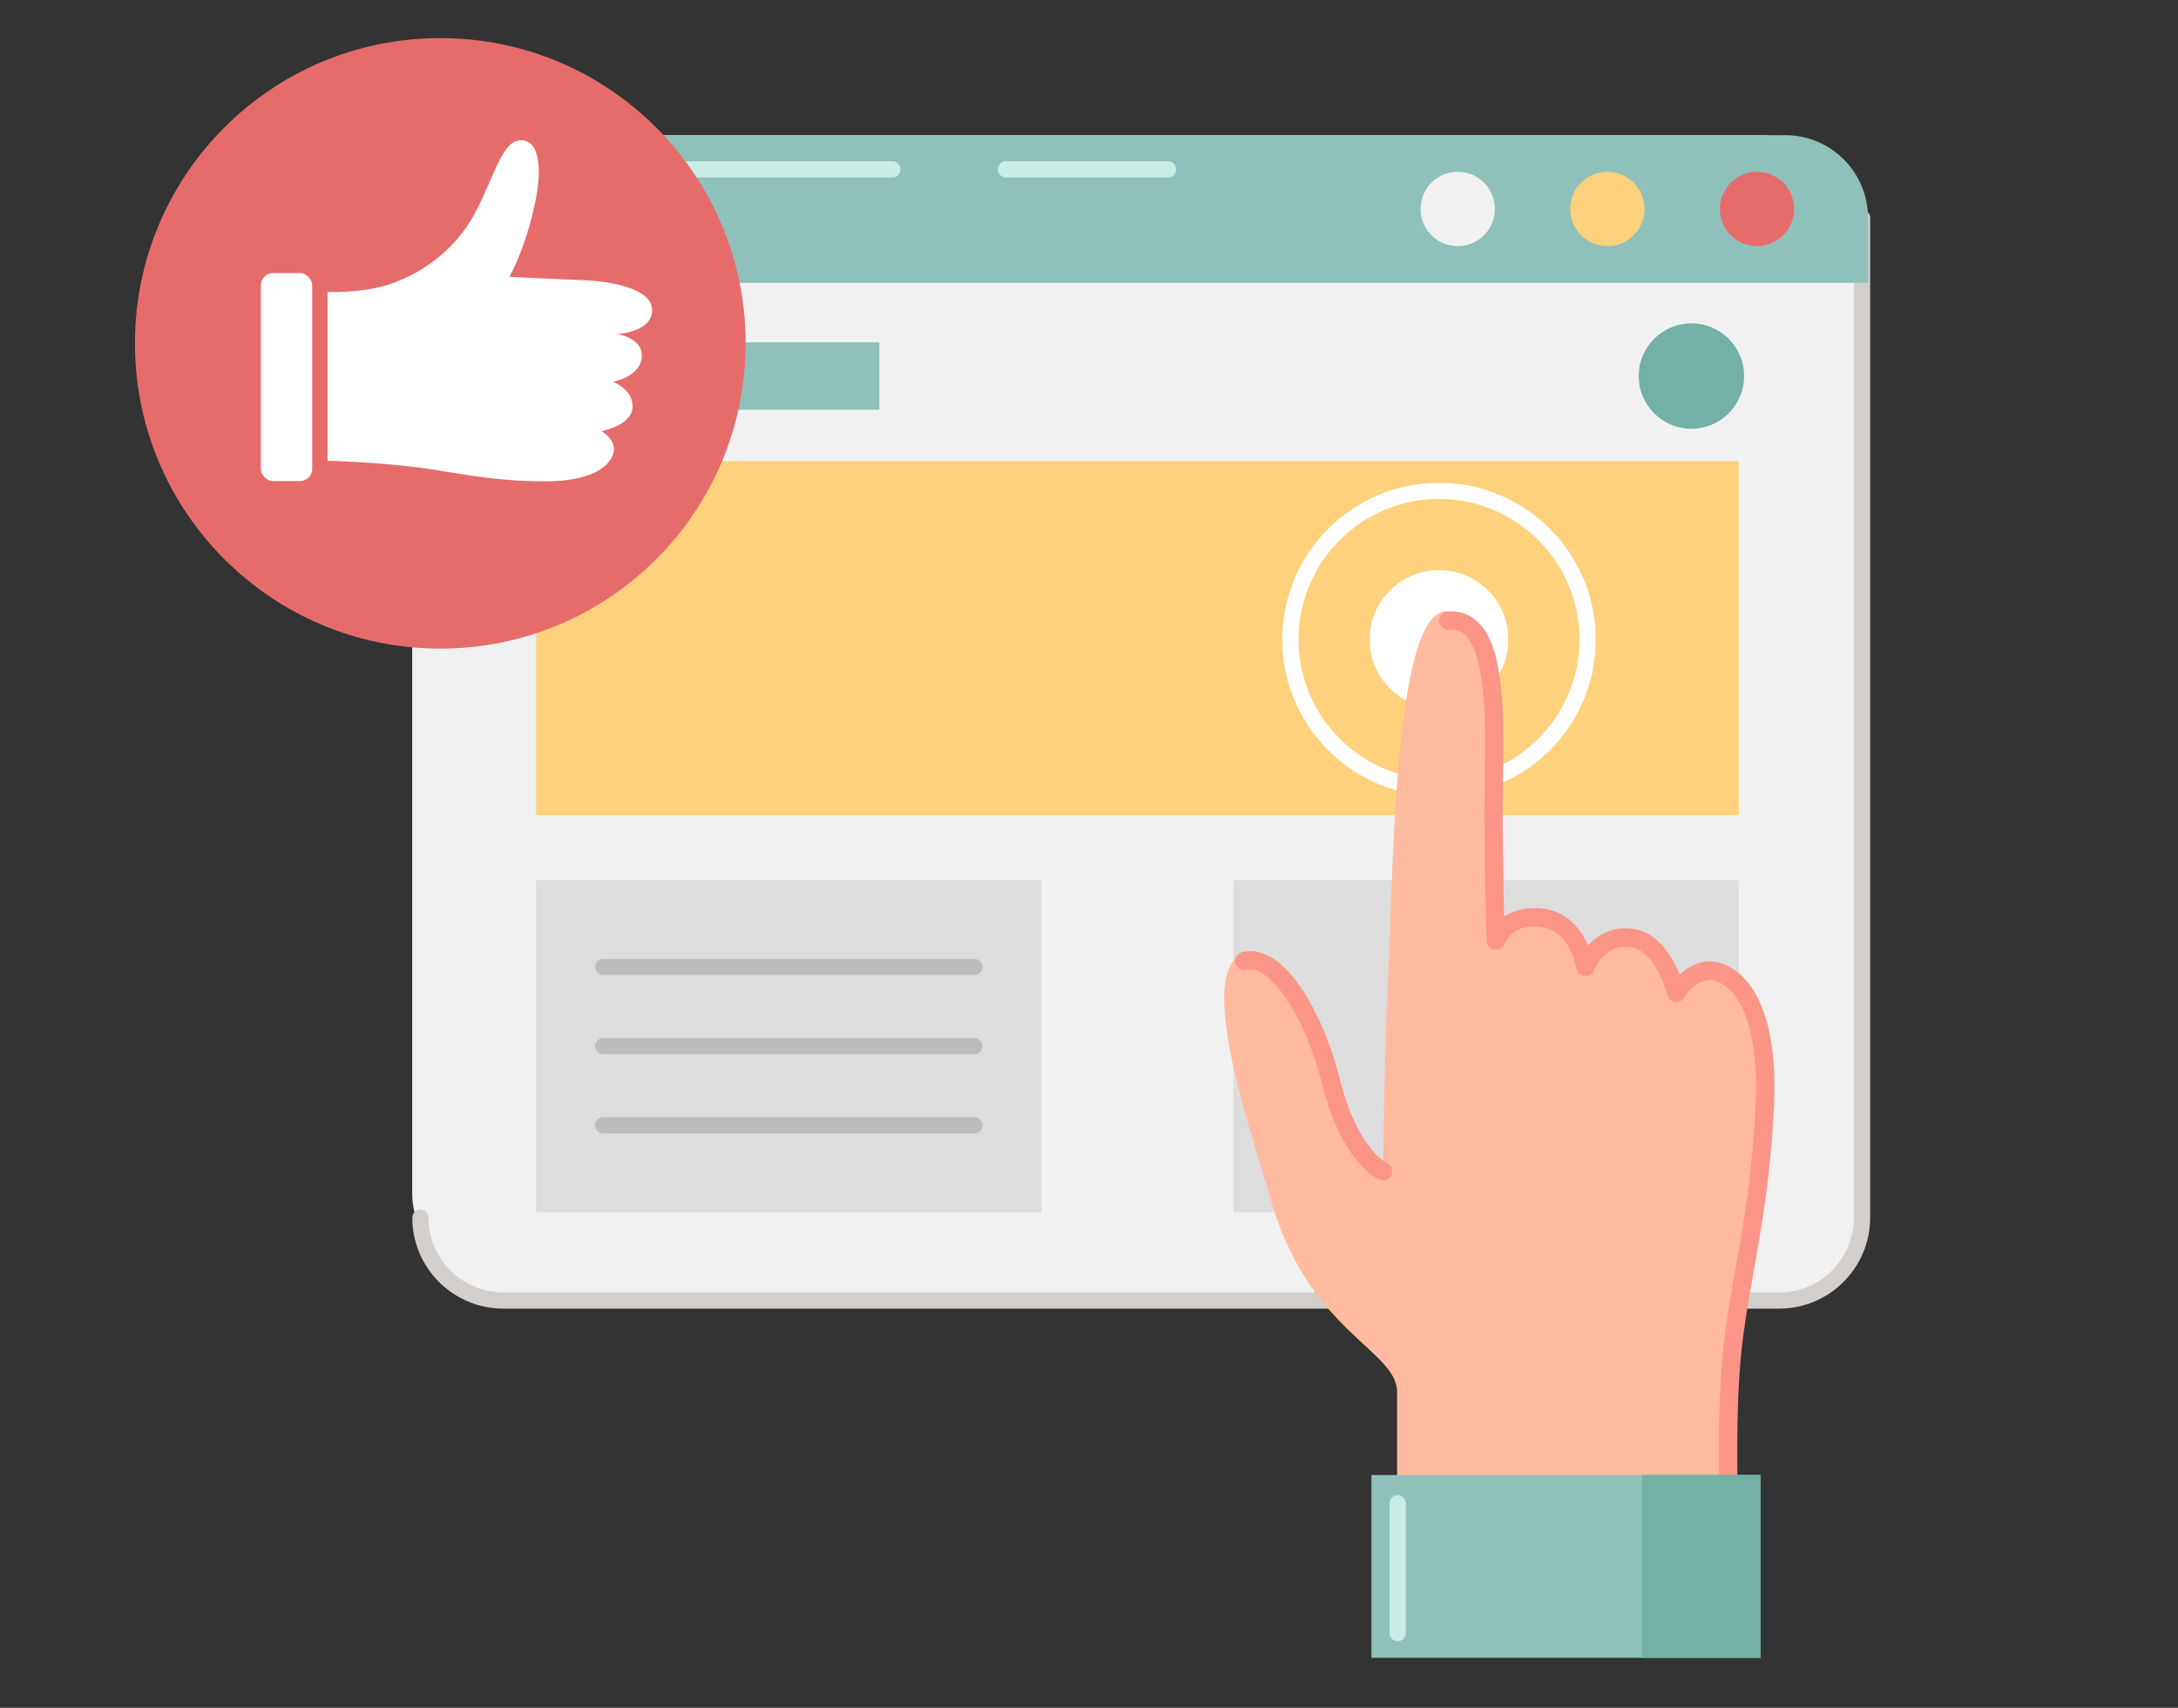 <?xml version="1.0" encoding="UTF-8"?>
<svg id="Layer_4" data-name="Layer 4" xmlns="http://www.w3.org/2000/svg" viewBox="0 0 255 200">
  <rect x="0" y="0" width="255" height="200" fill="#333333" stroke="none"/>
  <defs>
    <style>
      .cls-1 {
        fill: #fb9587;
      }

      .cls-1, .cls-2, .cls-3, .cls-4, .cls-5, .cls-6, .cls-7, .cls-8, .cls-9, .cls-10, .cls-11, .cls-12 {
        stroke-width: 0px;
      }

      .cls-2 {
        fill: #d2cfcd;
      }

      .cls-3 {
        fill: #ddd;
      }

      .cls-4 {
        fill: #c8ede5;
      }

      .cls-5 {
        fill: #bcbcbc;
      }

      .cls-6 {
        fill: #8fc1ba;
      }

      .cls-7 {
        fill: #73b0a5;
      }

      .cls-8 {
        fill: #f1f1f1;
      }

      .cls-9 {
        fill: #fff;
      }

      .cls-10 {
        fill: #e66c6c;
      }

      .cls-11 {
        fill: #ffba9f;
      }

      .cls-12 {
        fill: #ffd17c;
      }
    </style>
  </defs>
  <rect class="cls-8" x="48.26" y="15.83" width="170.44" height="136.48" rx="12.54" ry="12.54"/>
  <path class="cls-2" d="m208.3,153.25H58.92c-5.87,0-10.65-4.78-10.65-10.65,0-.52.42-.95.95-.95s.95.43.95.95c0,4.83,3.93,8.75,8.75,8.75h149.39c4.83,0,8.75-3.93,8.75-8.75V25.53c0-.52.42-.95.95-.95s.95.43.95.95v117.07c0,5.87-4.78,10.65-10.65,10.65Z"/>
  <path class="cls-6" d="m209,15.83H57.97c-5.36,0-9.7,4.34-9.7,9.7v7.59h170.44v-7.59c0-5.36-4.34-9.7-9.7-9.7Z"/>
  <circle class="cls-8" cx="170.67" cy="24.47" r="4.35"/>
  <circle class="cls-12" cx="188.19" cy="24.47" r="4.35"/>
  <path class="cls-10" d="m210.06,24.47c0,2.4-1.95,4.35-4.35,4.35s-4.35-1.95-4.35-4.35,1.95-4.35,4.35-4.35,4.35,1.95,4.35,4.35Z"/>
  <path class="cls-4" d="m136.75,20.78h-18.98c-.52,0-.95-.43-.95-.95s.42-.95.95-.95h18.98c.52,0,.95.43.95.95s-.42.95-.95.95Z"/>
  <path class="cls-4" d="m104.48,20.78h-47.57c-.52,0-.95-.43-.95-.95s.42-.95.95-.95h47.57c.52,0,.95.43.95.95s-.42.95-.95.95Z"/>
  <rect class="cls-6" x="62.77" y="40.08" width="40.18" height="7.91"/>
  <circle class="cls-7" cx="198.03" cy="44.04" r="6.17"/>
  <rect class="cls-12" x="62.77" y="54.01" width="140.8" height="41.45"/>
  <rect class="cls-3" x="62.77" y="103.05" width="59.17" height="38.92"/>
  <rect class="cls-3" x="144.4" y="103.05" width="59.17" height="38.92"/>
  <path class="cls-5" d="m114.08,114.18h-43.45c-.52,0-.95-.43-.95-.95s.42-.95.95-.95h43.45c.52,0,.95.43.95.95s-.42.95-.95.95Z"/>
  <path class="cls-5" d="m114.08,123.46h-43.45c-.52,0-.95-.43-.95-.95s.42-.95.95-.95h43.45c.52,0,.95.43.95.95s-.42.95-.95.95Z"/>
  <path class="cls-5" d="m114.08,132.74h-43.45c-.52,0-.95-.43-.95-.95s.42-.95.95-.95h43.45c.52,0,.95.43.95.95s-.42.95-.95.95Z"/>
  <path class="cls-9" d="m168.48,93.24c-10.12,0-18.35-8.23-18.35-18.35s8.23-18.35,18.35-18.35,18.35,8.23,18.35,18.35-8.23,18.35-18.35,18.35Zm0-34.81c-9.07,0-16.45,7.38-16.45,16.45s7.38,16.45,16.45,16.45,16.45-7.38,16.45-16.45-7.38-16.45-16.45-16.45Z"/>
  <circle class="cls-9" cx="168.48" cy="74.89" r="8.12" transform="translate(-15.73 67.02) rotate(-21.52)"/>
  <path class="cls-11" d="m163.57,182.77c0-3.75,0-14.74,0-19.74,0-5-10.37-6.96-14.83-22.66-2.02-7.12-9.05-26.89-3.02-28.77,3.76-1.18,8.25,7.43,10.05,14.78,2.25,9.18,6.17,10.78,6.17,10.78,0,0,.1-13.01.6-23.34.58-11.84.68-42.54,6.9-42.24,6.15.3,5.65,11.2,5.47,20.3-.14,7.13.23,18.26.23,18.26,0,0,1.06-3.18,5.36-2.69,4.29.49,5.13,5.75,5.13,5.75,0,0,1.63-4.16,5.73-3.32,3.55.73,4.92,6.38,4.92,6.38,0,0,2.14-3.54,5.14-2.36,3.27,1.29,5.64,6.17,5.23,15.34-.55,12.1-2.56,19.07-3.62,27.27-1.07,8.21-.57,18.2-.56,26.23l-38.89.02Z"/>
  <path class="cls-1" d="m202.46,183.83c-.59,0-1.08-.48-1.08-1.08,0-1.86-.03-3.82-.06-5.84-.09-6.63-.2-14.14.63-20.52.35-2.73.8-5.28,1.28-7.98.97-5.49,1.97-11.16,2.33-19.21.35-7.69-1.35-13.03-4.55-14.29-2.13-.84-3.81,1.89-3.83,1.92-.23.37-.66.57-1.08.51-.43-.07-.78-.38-.88-.81-.34-1.39-1.74-5.1-4.09-5.58-3.14-.65-4.46,2.53-4.51,2.66-.18.45-.65.72-1.12.67-.48-.05-.87-.42-.94-.9-.03-.18-.77-4.46-4.19-4.85-3.38-.39-4.2,1.94-4.21,1.96-.16.49-.66.8-1.18.72-.52-.08-.9-.51-.92-1.03,0-.11-.36-11.24-.23-18.32.12-6.36.29-15.06-2.3-17.49-.51-.48-1.1-.67-1.86-.61-.59.05-1.11-.39-1.16-.98-.05-.59.39-1.11.98-1.16,1.37-.11,2.55.29,3.5,1.19,3.04,2.85,3.15,10.02,2.97,19.1-.09,4.86.05,11.65.15,15.42,1.05-.69,2.51-1.15,4.48-.93,3,.34,4.56,2.54,5.35,4.31,1.19-1.3,3.06-2.39,5.61-1.87,2.73.56,4.32,3.35,5.12,5.28,1.24-1.13,3.06-2.03,5.13-1.21,4.15,1.63,6.31,7.61,5.91,16.39-.37,8.19-1.39,13.93-2.37,19.48-.47,2.68-.92,5.2-1.27,7.88-.81,6.23-.7,13.66-.61,20.22.03,2.03.06,4,.06,5.87,0,.59-.48,1.08-1.07,1.08h0Z"/>
  <rect class="cls-6" x="172.63" y="160.67" width="21.41" height="45.54" transform="translate(-.1 366.78) rotate(-90)"/>
  <rect class="cls-7" x="188.48" y="176.52" width="21.41" height="13.85" transform="translate(15.74 382.62) rotate(-90)"/>
  <path class="cls-4" d="m163.64,192.21c-.52,0-.95-.43-.95-.95v-15.21c0-.52.42-.95.95-.95s.95.43.95.95v15.21c0,.52-.42.95-.95.95Z"/>
  <path class="cls-1" d="m161.93,138.24c-.14,0-.27-.03-.41-.08-.18-.07-4.46-1.92-6.81-11.52-1.42-5.79-4.35-11.12-6.97-12.68-.66-.39-1.24-.52-1.77-.37-.58.15-1.16-.19-1.32-.76-.15-.57.19-1.16.76-1.32,1.1-.29,2.25-.09,3.42.6,3.65,2.17,6.68,8.79,7.97,14.02,2.06,8.41,5.5,10.03,5.53,10.04.55.23.81.85.59,1.4-.17.42-.57.67-1,.67Z"/>
  <circle class="cls-10" cx="51.55" cy="40.21" r="35.75"/>
  <path class="cls-9" d="m38.35,34.19s3.55.16,6.67-.72c3.16-.89,7.94-3.44,10.64-8.62,2.34-4.46,3.14-8.42,5.34-8.42,2.13,0,2.5,3.18,1.69,7.11-1.18,5.74-3.06,8.88-3.06,8.88,0,0,3.92.2,8.61.39,3.53.15,8.48,1.05,8.09,3.82-.33,2.33-4.11,2.49-4.11,2.49,0,0,3.08.39,2.92,2.7-.16,2.31-3.36,2.89-3.36,2.89,0,0,2.6,1.02,2.25,3.24-.3,1.92-3.61,2.54-3.61,2.54,0,0,1.91,1.06,1.36,2.7-.6,1.78-3.11,3.17-7.92,3.18-6.36,0-10.36-1.03-14.79-1.61-4.43-.58-9.82-.8-10.72-.8v-19.78Z"/>
  <rect class="cls-9" x="30.54" y="31.98" width="6.01" height="24.36" rx="1.43" ry="1.43"/>
</svg>